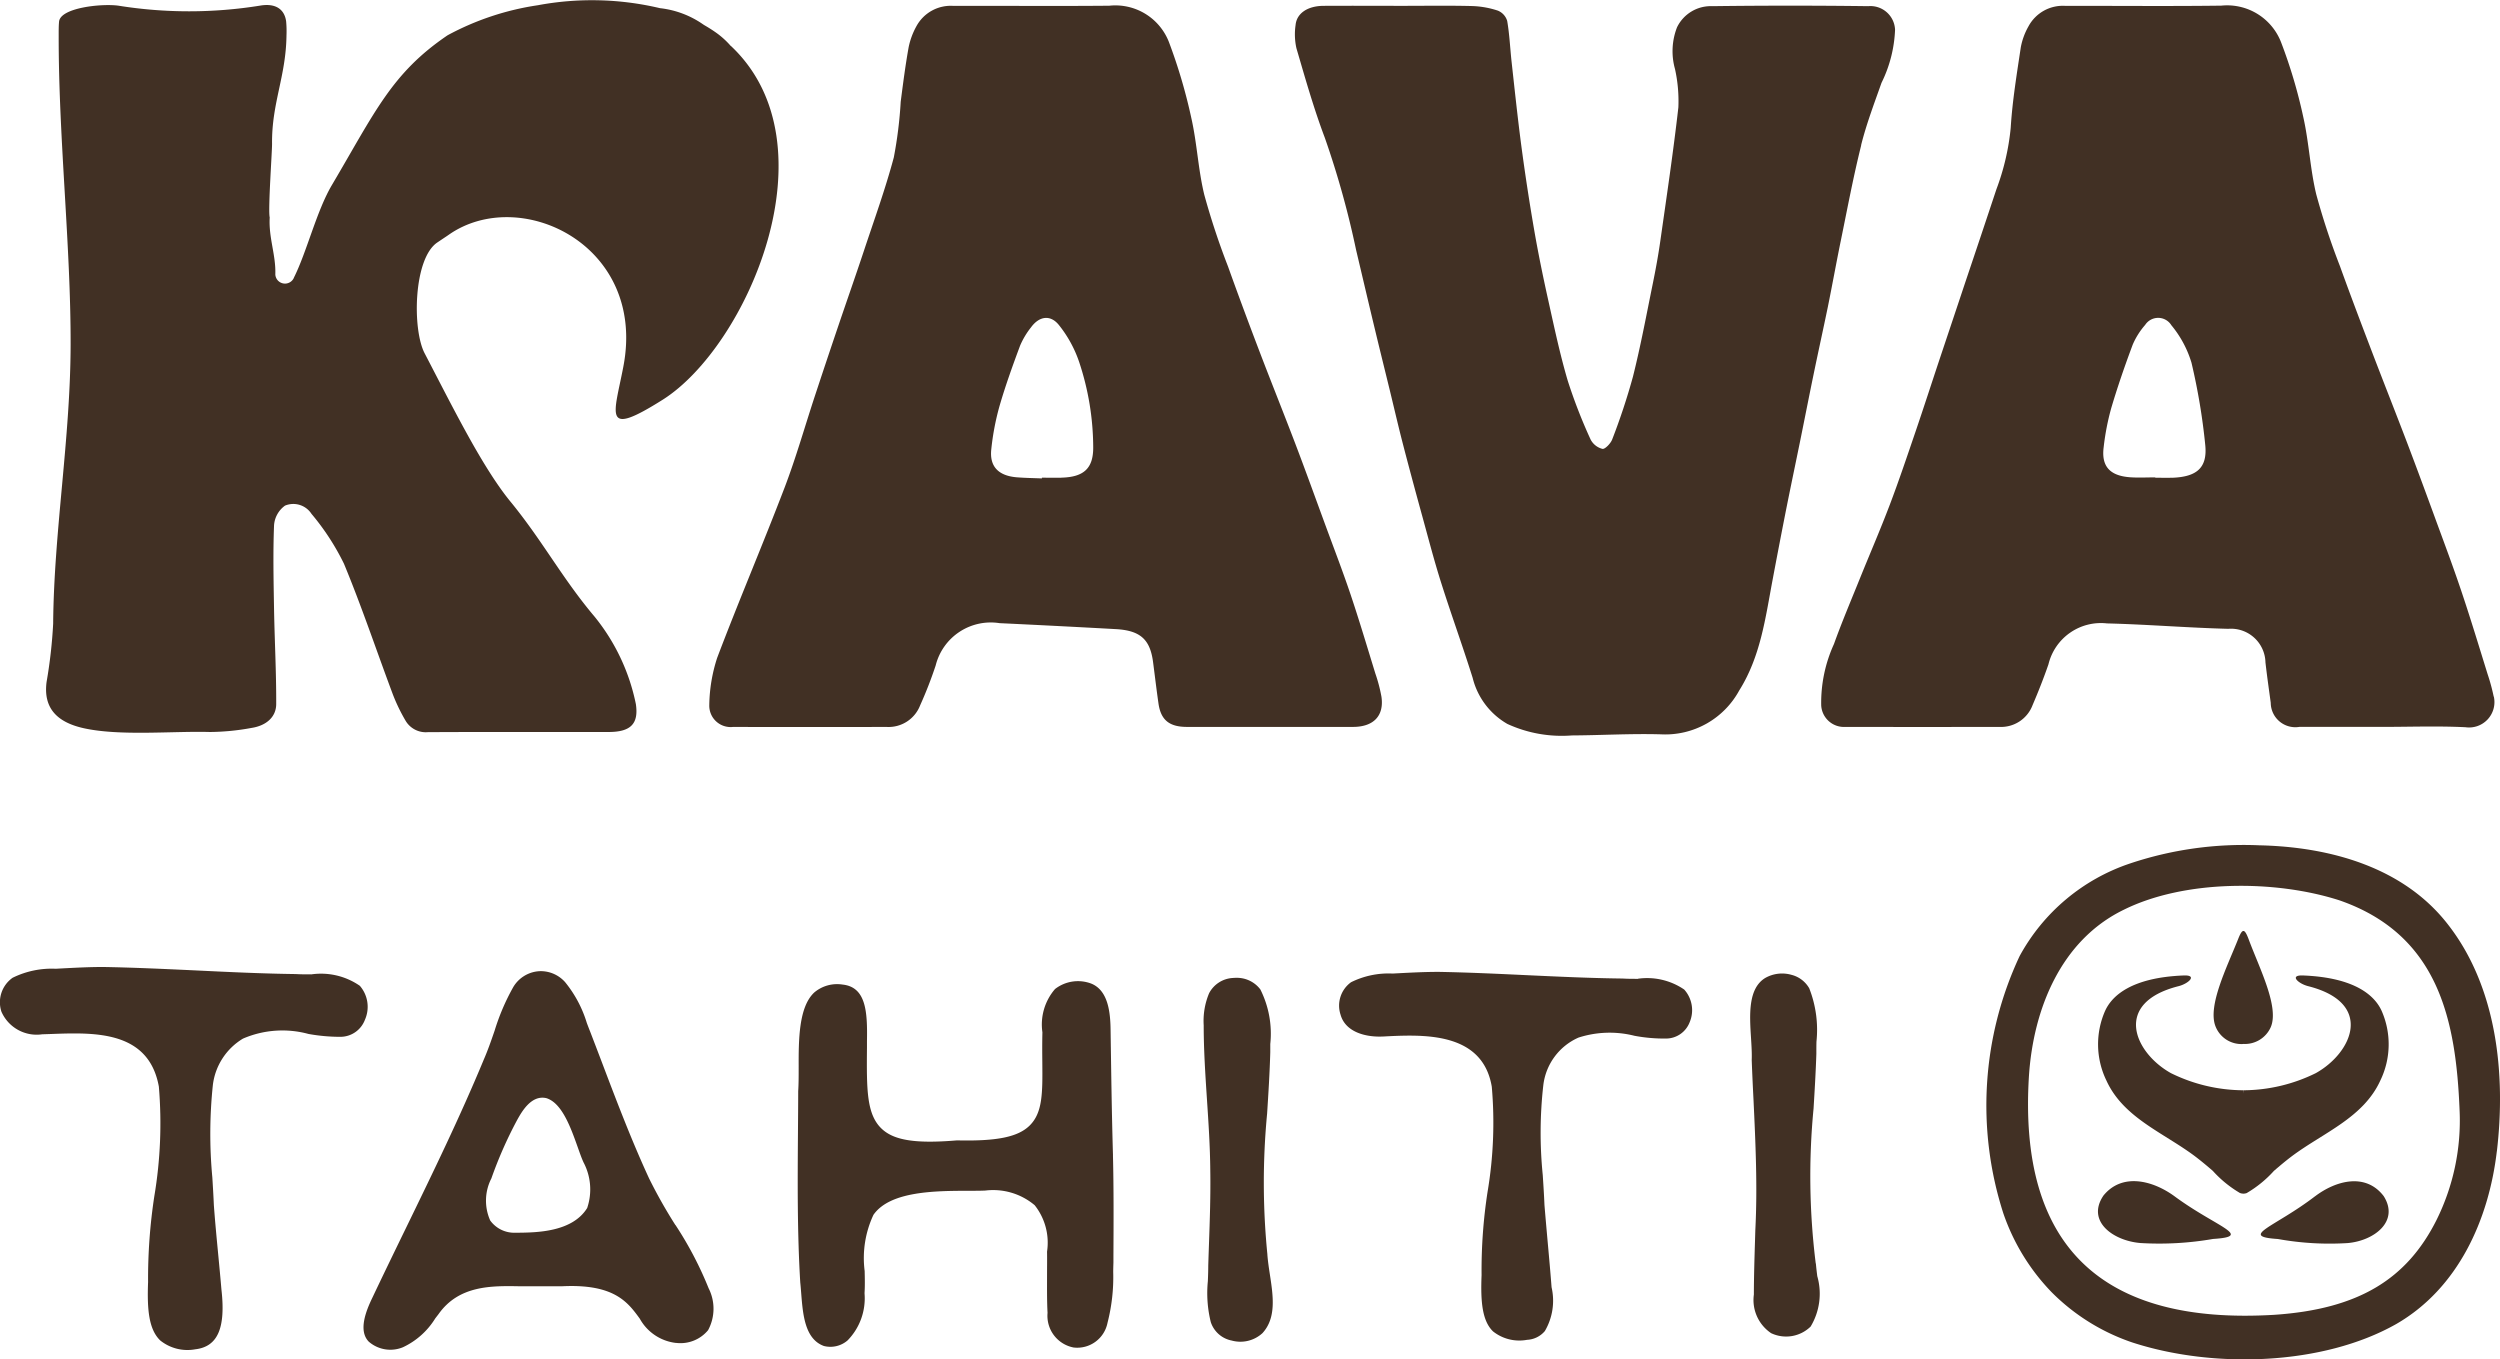 <svg xmlns="http://www.w3.org/2000/svg" xmlns:xlink="http://www.w3.org/1999/xlink" width="138.621" height="75.374" viewBox="0 0 138.621 75.374">
  <defs>
    <clipPath id="clip-path">
      <rect id="Rectangle_133" data-name="Rectangle 133" width="138.621" height="75.374" fill="#413024"/>
    </clipPath>
  </defs>
  <g id="logo" clip-path="url(#clip-path)">
    <path id="Tracé_3167" data-name="Tracé 3167" d="M42.044,2.548a4.609,4.609,0,0,0-.8-.728c-.221-.158-.449-.3-.68-.433l-.051-.034a5.189,5.189,0,0,0-2.393-.9A16.333,16.333,0,0,0,31.343.291a15.161,15.161,0,0,0-5,1.665c-3.1,2.1-4.022,4.255-6.412,8.3-.857,1.45-1.392,3.713-2.112,5.145l0,.006a.538.538,0,0,1-1.028-.186c.039-1.076-.377-2.035-.311-3.166-.1-.39.134-3.651.13-4.074-.024-2.268.769-3.724.8-6.011a5.811,5.811,0,0,0-.019-.782C17.3.506,16.8.172,15.969.308A24.745,24.745,0,0,1,8.079.313C7.133.189,4.875.43,4.8,1.2c-.026.278-.02.56-.021.839-.005,5.613.67,11.565.662,17.045-.008,5.221-.927,10.384-.968,15.491a27.277,27.277,0,0,1-.366,3.244c-.183,1.414.543,2.223,2.065,2.56,2.015.446,4.965.15,6.985.209a13.089,13.089,0,0,0,2.314-.226c.811-.123,1.366-.6,1.369-1.319.008-1.757-.089-3.52-.12-5.29-.026-1.533-.06-3.074,0-4.617a1.466,1.466,0,0,1,.609-1.1,1.2,1.2,0,0,1,1.468.457,13.435,13.435,0,0,1,1.8,2.765c.993,2.395,1.808,4.838,2.708,7.237a9.906,9.906,0,0,0,.7,1.453,1.3,1.3,0,0,0,1.243.649c3.342-.017,6.682-.006,10.024-.009,1.231,0,1.671-.459,1.511-1.546A11.243,11.243,0,0,0,34.5,34.2c-1.776-2.1-2.854-4.148-4.6-6.3-1.575-1.884-3.223-5.227-4.83-8.311-.692-1.328-.623-5.257.706-6.146.64-.431.439-.291.64-.431,3.945-2.752,10.962.556,9.676,7.3-.519,2.72-1.187,3.973,2.179,1.852,4.664-2.94,9.6-14.141,3.78-19.618" transform="translate(-1.525 0)" fill="#413024"/>
    <path id="Tracé_3168" data-name="Tracé 3168" d="M99.694,37.53c-.449-1.458-.884-2.921-1.37-4.369-.441-1.31-.939-2.6-1.416-3.9-.545-1.485-1.081-2.972-1.644-4.451-.659-1.731-1.352-3.452-2.012-5.183-.589-1.546-1.168-3.1-1.723-4.653a40.738,40.738,0,0,1-1.32-3.988c-.338-1.392-.4-2.842-.715-4.24A29.766,29.766,0,0,0,88.249,2.52,3.186,3.186,0,0,0,84.943.506c-2.879.027-5.759,0-8.639.01a2.164,2.164,0,0,0-2.056,1.127,4.066,4.066,0,0,0-.43,1.159c-.18,1-.311,2.016-.441,3.027a23.636,23.636,0,0,1-.382,3.086c-.471,1.765-1.1,3.495-1.676,5.234-.459,1.382-.943,2.755-1.41,4.134q-.648,1.914-1.281,3.832c-.563,1.705-1.05,3.435-1.691,5.114C65.729,30.387,64.4,33.5,63.2,36.664a8.813,8.813,0,0,0-.437,2.628,1.184,1.184,0,0,0,1.31,1.205q4.263.008,8.525,0a1.877,1.877,0,0,0,1.857-1.2,22.713,22.713,0,0,0,.861-2.211,3.149,3.149,0,0,1,3.543-2.344q3.22.152,6.438.33c1.366.075,1.911.57,2.074,1.839.1.765.19,1.531.3,2.294.132.907.6,1.288,1.569,1.29,1.536,0,3.072,0,4.608,0s3.072,0,4.608,0c1.136,0,1.73-.611,1.578-1.67a8.669,8.669,0,0,0-.342-1.3M82.3,26.676c-.364.01-.729,0-1.094,0,0,.014,0,.027,0,.041-.46-.019-.922-.025-1.38-.061-1.031-.081-1.535-.6-1.426-1.561a14.253,14.253,0,0,1,.451-2.375c.328-1.135.731-2.251,1.144-3.362a4.407,4.407,0,0,1,.612-1.024c.456-.622,1.078-.712,1.552-.11a6.742,6.742,0,0,1,1.109,2.027,15.105,15.105,0,0,1,.783,4.76c0,1.148-.523,1.629-1.75,1.663" transform="translate(-23.434 -0.189)" fill="#413024"/>
    <path id="Tracé_3169" data-name="Tracé 3169" d="M198.427,38.816a10.663,10.663,0,0,0-.337-1.245c-.463-1.491-.915-2.985-1.41-4.466-.437-1.312-.921-2.61-1.4-3.911-.536-1.468-1.076-2.936-1.632-4.4-.672-1.765-1.37-3.521-2.042-5.286-.577-1.513-1.151-3.028-1.7-4.552a39.881,39.881,0,0,1-1.318-3.99c-.341-1.41-.4-2.877-.721-4.294a28.107,28.107,0,0,0-1.221-4.117A3.207,3.207,0,0,0,183.32.5c-2.879.038-5.76.006-8.64.013a2.161,2.161,0,0,0-2.05,1.137,3.718,3.718,0,0,0-.425,1.16c-.222,1.487-.468,2.977-.56,4.473a13.286,13.286,0,0,1-.79,3.393q-.849,2.558-1.71,5.111-.7,2.1-1.4,4.19c-.461,1.381-.907,2.766-1.377,4.144-.464,1.36-.922,2.723-1.432,4.067-.523,1.377-1.111,2.733-1.663,4.1-.484,1.2-.991,2.394-1.428,3.61a7.837,7.837,0,0,0-.707,3.4,1.265,1.265,0,0,0,1.347,1.195q4.263.008,8.525,0a1.872,1.872,0,0,0,1.849-1.21c.318-.744.617-1.5.88-2.262a2.992,2.992,0,0,1,3.245-2.267c2.244.056,4.484.243,6.727.3a1.912,1.912,0,0,1,2.06,1.863c.085.748.192,1.494.293,2.241a1.365,1.365,0,0,0,1.586,1.334q2.3,0,4.608,0c1.536,0,3.076-.058,4.607.019a1.407,1.407,0,0,0,1.569-1.7m-17.85-12.135c-.307.011-.614,0-.921,0v-.019c-.461,0-.924.026-1.381-.005-1.139-.079-1.619-.605-1.482-1.67a13.85,13.85,0,0,1,.419-2.163c.35-1.184.755-2.355,1.189-3.515a4.12,4.12,0,0,1,.692-1.1.86.86,0,0,1,1.453.016,5.935,5.935,0,0,1,1.116,2.078,34.53,34.53,0,0,1,.762,4.549c.134,1.273-.459,1.785-1.847,1.832" transform="translate(-60.155 -0.187)" fill="#413024"/>
    <path id="Tracé_3170" data-name="Tracé 3170" d="M145.976,8.246c.293-1.174.728-2.318,1.133-3.465a7.283,7.283,0,0,0,.752-2.944A1.368,1.368,0,0,0,146.371.529q-4.319-.056-8.639,0A2.082,2.082,0,0,0,135.772,1.7a3.653,3.653,0,0,0-.113,2.315,8.231,8.231,0,0,1,.187,2.126c-.282,2.472-.649,4.936-1,7.4-.113.8-.259,1.592-.42,2.383-.351,1.721-.672,3.45-1.1,5.155a35.811,35.811,0,0,1-1.147,3.468c-.08.222-.4.555-.541.53a1.022,1.022,0,0,1-.658-.519,29.03,29.03,0,0,1-1.268-3.261c-.431-1.461-.746-2.954-1.076-4.44-.288-1.295-.556-2.595-.782-3.9q-.407-2.357-.722-4.729c-.2-1.526-.362-3.058-.531-4.588-.085-.764-.116-1.534-.246-2.29a.89.89,0,0,0-.517-.573A5.008,5.008,0,0,0,124.4.522c-1.285-.033-2.572-.011-3.859-.011-1.459,0-2.918-.009-4.378,0-.878.007-1.483.416-1.542,1.065a3.533,3.533,0,0,0,.046,1.283c.489,1.67.963,3.35,1.58,4.98a49.8,49.8,0,0,1,1.731,6.215c.344,1.448.682,2.9,1.03,4.344.271,1.133.553,2.264.83,3.4.242.993.471,1.99.727,2.98.355,1.37.725,2.738,1.1,4.1.333,1.211.649,2.428,1.029,3.626.558,1.762,1.19,3.5,1.745,5.267a4.067,4.067,0,0,0,1.927,2.558,7.216,7.216,0,0,0,3.57.637c1.651-.009,3.3-.11,4.95-.061a4.669,4.669,0,0,0,4.334-2.432c1.179-1.874,1.451-4.007,1.844-6.1q.362-1.928.741-3.853c.262-1.318.54-2.634.808-3.952.243-1.194.476-2.391.723-3.585.26-1.263.539-2.523.8-3.787.249-1.229.471-2.465.723-3.693.36-1.756.689-3.519,1.124-5.259" transform="translate(-42.783 -0.187)" fill="#413024"/>
    <path id="Tracé_3171" data-name="Tracé 3171" d="M88.069,96.461c-.071-2.374-.1-4.8-.133-6.944-.012-.994-.144-2.184-1.069-2.56a2.073,2.073,0,0,0-2.011.3,3.006,3.006,0,0,0-.7,2.4c-.015.613-.01,1.177-.005,1.674.014,1.672.024,2.777-.7,3.493-.647.638-1.815.877-4.03.825-2.268.19-3.474.007-4.163-.632-.862-.8-.85-2.2-.83-4.524l0-.343c.031-1.634-.049-3-1.35-3.14a1.96,1.96,0,0,0-1.567.434c-.874.806-.872,2.65-.87,4.131,0,.486,0,.946-.026,1.344,0,.749-.008,1.5-.013,2.248-.02,2.743-.041,5.579.127,8.359.019.173.035.373.051.58.094,1.2.2,2.556,1.259,2.944a1.459,1.459,0,0,0,1.315-.31,3.337,3.337,0,0,0,.94-2.6v-.033c.024-.373.016-.781.006-1.213a5.649,5.649,0,0,1,.488-3.117c.922-1.32,3.433-1.328,5.267-1.333.345,0,.672,0,.941-.013a3.572,3.572,0,0,1,2.731.813,3.34,3.34,0,0,1,.686,2.573c.008.423,0,.87,0,1.3,0,.693-.009,1.409.028,2.1a1.788,1.788,0,0,0,1.444,1.917,1.712,1.712,0,0,0,1.881-1.369,10.2,10.2,0,0,0,.316-2.816c0-.177.007-.354.012-.53l0-.357c.009-1.829.019-3.721-.026-5.563Z" transform="translate(-26.356 -32.417)" fill="#413024"/>
    <path id="Tracé_3172" data-name="Tracé 3172" d="M49.458,100.011A27.7,27.7,0,0,1,48,97.426c-.97-2.1-1.806-4.3-2.614-6.432q-.312-.821-.627-1.641c-.071-.178-.142-.363-.212-.55a6.643,6.643,0,0,0-1.2-2.256,1.807,1.807,0,0,0-1.342-.612,1.627,1.627,0,0,0-.165.008,1.8,1.8,0,0,0-1.369.872,12.21,12.21,0,0,0-1.038,2.429c-.183.53-.372,1.078-.6,1.6-1.31,3.161-2.834,6.293-4.307,9.322-.611,1.256-1.243,2.556-1.851,3.839-.377.773-.809,1.867-.217,2.474a1.825,1.825,0,0,0,1.893.31,4.184,4.184,0,0,0,1.793-1.6l.179-.232c1.137-1.615,2.957-1.58,4.563-1.548.748,0,1.5,0,2.256,0,2.924-.153,3.678.882,4.343,1.795a2.637,2.637,0,0,0,2,1.345h.028a1.983,1.983,0,0,0,1.76-.708,2.505,2.505,0,0,0,.029-2.322,19.885,19.885,0,0,0-1.839-3.51m-4.888-.952c-.829,1.359-2.843,1.374-3.925,1.382h-.011l-.054,0a1.646,1.646,0,0,1-1.394-.679,2.7,2.7,0,0,1,.065-2.332,22.967,22.967,0,0,1,1.424-3.231c.253-.456.777-1.395,1.6-1.226l.026.006c.868.269,1.353,1.636,1.743,2.733.109.308.212.6.305.8l.008.02a3.212,3.212,0,0,1,.21,2.526" transform="translate(-12.01 -32.086)" fill="#413024"/>
    <path id="Tracé_3173" data-name="Tracé 3173" d="M19.952,86.611a3.783,3.783,0,0,0-2.688-.634c-.289,0-.587,0-.866-.017-1.837-.024-3.7-.112-5.5-.2-1.676-.078-3.409-.16-5.138-.192H5.721c-.759,0-1.5.038-2.319.081l-.311.017a4.893,4.893,0,0,0-2.392.5A1.662,1.662,0,0,0,.08,88.048,2.132,2.132,0,0,0,2.339,89.3l.5-.017c.41-.015.839-.031,1.269-.031,2.091,0,4.233.366,4.7,2.946a24.359,24.359,0,0,1-.251,6.08,30.261,30.261,0,0,0-.346,4.742v.019c-.058,1.5.034,2.622.674,3.237a2.407,2.407,0,0,0,1.939.491c1.244-.143,1.7-1.169,1.453-3.326-.055-.656-.118-1.307-.18-1.959-.085-.889-.173-1.808-.239-2.713-.022-.514-.053-1.031-.084-1.53a25.927,25.927,0,0,1,.029-5.128,3.488,3.488,0,0,1,1.67-2.572A5.512,5.512,0,0,1,17.1,89.28a9.91,9.91,0,0,0,1.783.16,1.454,1.454,0,0,0,1.35-.941,1.777,1.777,0,0,0-.281-1.888" transform="translate(0 -31.95)" fill="#413024"/>
    <path id="Tracé_3174" data-name="Tracé 3174" d="M135.067,86.385c-.283,0-.576,0-.851-.017-1.776-.021-3.581-.106-5.328-.187-1.585-.075-3.225-.152-4.858-.182h-.039c-.734,0-1.475.037-2.232.077l-.305.016a4.671,4.671,0,0,0-2.3.482,1.6,1.6,0,0,0-.583,1.79c.266.971,1.387,1.265,2.347,1.219h.023c.449-.024.947-.049,1.457-.049,1.975,0,4.15.391,4.561,2.833a23.063,23.063,0,0,1-.236,5.843,28.615,28.615,0,0,0-.33,4.588v.021c-.058,1.448.029,2.531.637,3.116a2.344,2.344,0,0,0,1.887.466,1.374,1.374,0,0,0,.985-.486,3.326,3.326,0,0,0,.372-2.429c-.058-.764-.127-1.53-.194-2.272s-.137-1.526-.2-2.289c-.023-.558-.06-1.12-.095-1.663a23.378,23.378,0,0,1,.031-4.975,3.308,3.308,0,0,1,1.953-2.645,5.629,5.629,0,0,1,3.1-.1,8.881,8.881,0,0,0,1.738.154,1.407,1.407,0,0,0,1.322-.9,1.711,1.711,0,0,0-.3-1.817,3.646,3.646,0,0,0-2.565-.6" transform="translate(-44.242 -32.11)" fill="#413024"/>
    <path id="Tracé_3175" data-name="Tracé 3175" d="M110.045,101.867a40.228,40.228,0,0,1-.015-7.817c.071-1.109.143-2.256.175-3.4v-.041c0-.128,0-.269,0-.411a5.467,5.467,0,0,0-.55-3.027,1.629,1.629,0,0,0-1.345-.644c-.053,0-.105,0-.159.007a1.585,1.585,0,0,0-1.338.847,3.974,3.974,0,0,0-.3,1.776c0,1.372.093,2.774.182,4.129.085,1.276.172,2.6.183,3.9.023,1.385-.026,2.793-.074,4.154q-.02.564-.038,1.128c0,.281-.01.582-.022.872a6.721,6.721,0,0,0,.162,2.277,1.528,1.528,0,0,0,1.159,1.022,1.809,1.809,0,0,0,1.706-.41c.779-.85.593-2.067.413-3.244-.057-.373-.115-.758-.141-1.123" transform="translate(-39.77 -32.308)" fill="#413024"/>
    <path id="Tracé_3176" data-name="Tracé 3176" d="M158.5,102.224a39.044,39.044,0,0,1-.12-8.6c.06-.991.121-2.016.154-3.021v-.042c0-.2,0-.417.006-.638a6.3,6.3,0,0,0-.4-2.956,1.578,1.578,0,0,0-.993-.75,1.89,1.89,0,0,0-1.446.175c-.962.587-.871,2.042-.79,3.326.028.44.054.855.039,1.224.028.742.062,1.483.1,2.225.111,2.357.225,4.8.1,7.206l-.018.606c-.03.976-.061,1.986-.063,2.97a2.213,2.213,0,0,0,.957,2.139,1.944,1.944,0,0,0,2.191-.367,3.535,3.535,0,0,0,.368-2.794c-.029-.233-.058-.474-.077-.7" transform="translate(-57.82 -32.166)" fill="#413024"/>
    <path id="Tracé_3177" data-name="Tracé 3177" d="M202.016,89.5a12.4,12.4,0,0,1-1.282,6.074c-1.639,3.262-4.3,4.935-8.988,5.252-9.562.578-14.208-3.785-13.608-13.257.244-3.68,1.758-7.5,5.252-9.2,3.378-1.679,8.414-1.667,11.966-.524,5.532,1.923,6.461,6.7,6.66,11.657m2.067,2.255c.5-4.244.013-9.07-2.7-12.558-2.452-3.181-6.529-4.321-10.477-4.406a19.843,19.843,0,0,0-7.142,1,10.923,10.923,0,0,0-6.144,5.142,19.515,19.515,0,0,0-.9,14.275,11.769,11.769,0,0,0,2.671,4.359,11.492,11.492,0,0,0,4.477,2.79c4.474,1.458,10.546,1.291,14.631-1.02,3.436-1.979,5.131-5.781,5.58-9.569Z" transform="translate(-65.635 -27.922)" fill="#413024"/>
    <path id="Tracé_3178" data-name="Tracé 3178" d="M193.9,98.376a6.35,6.35,0,0,0,1.5-1.224c.332-.287.672-.572,1.021-.834,1.751-1.3,3.944-2.122,4.879-4.176a4.6,4.6,0,0,0,.071-3.868c-.375-.823-1.447-1.843-4.357-1.958-.782-.031-.269.453.284.593,3.676.931,2.452,3.693.424,4.823a9.162,9.162,0,0,1-4.01.95l-.006.179-.006-.179a9.162,9.162,0,0,1-4.01-.95c-2.027-1.13-3.252-3.891.424-4.823.554-.14,1.067-.624.285-.593-2.91.115-3.982,1.134-4.357,1.958a4.6,4.6,0,0,0,.07,3.868c.935,2.054,3.128,2.872,4.88,4.176.349.262.689.547,1.021.834a6.366,6.366,0,0,0,1.5,1.224.532.532,0,0,0,.394,0" transform="translate(-69.315 -32.228)" fill="#413024"/>
    <path id="Tracé_3179" data-name="Tracé 3179" d="M185.935,105.339l-.008.011c-.916,1.4.558,2.474,2.072,2.6a17.4,17.4,0,0,0,4.026-.226c2.285-.144.182-.655-2.136-2.366-1.205-.881-2.916-1.323-3.954-.023" transform="translate(-69.315 -39.026)" fill="#413024"/>
    <path id="Tracé_3180" data-name="Tracé 3180" d="M203.055,105.361c-2.231,1.711-4.254,2.222-2.055,2.366a16.141,16.141,0,0,0,3.874.225c1.456-.129,2.876-1.2,1.994-2.6l-.008-.011c-1-1.3-2.646-.859-3.806.023" transform="translate(-74.694 -39.026)" fill="#413024"/>
    <path id="Tracé_3181" data-name="Tracé 3181" d="M197.514,88.643a1.567,1.567,0,0,0,1.528-.931c.479-1.117-.631-3.272-1.22-4.856-.239-.641-.355-.628-.6,0-.615,1.545-1.676,3.654-1.252,4.791a1.542,1.542,0,0,0,1.548,1" transform="translate(-73.132 -30.759)" fill="#413024"/>
  </g>
</svg>
